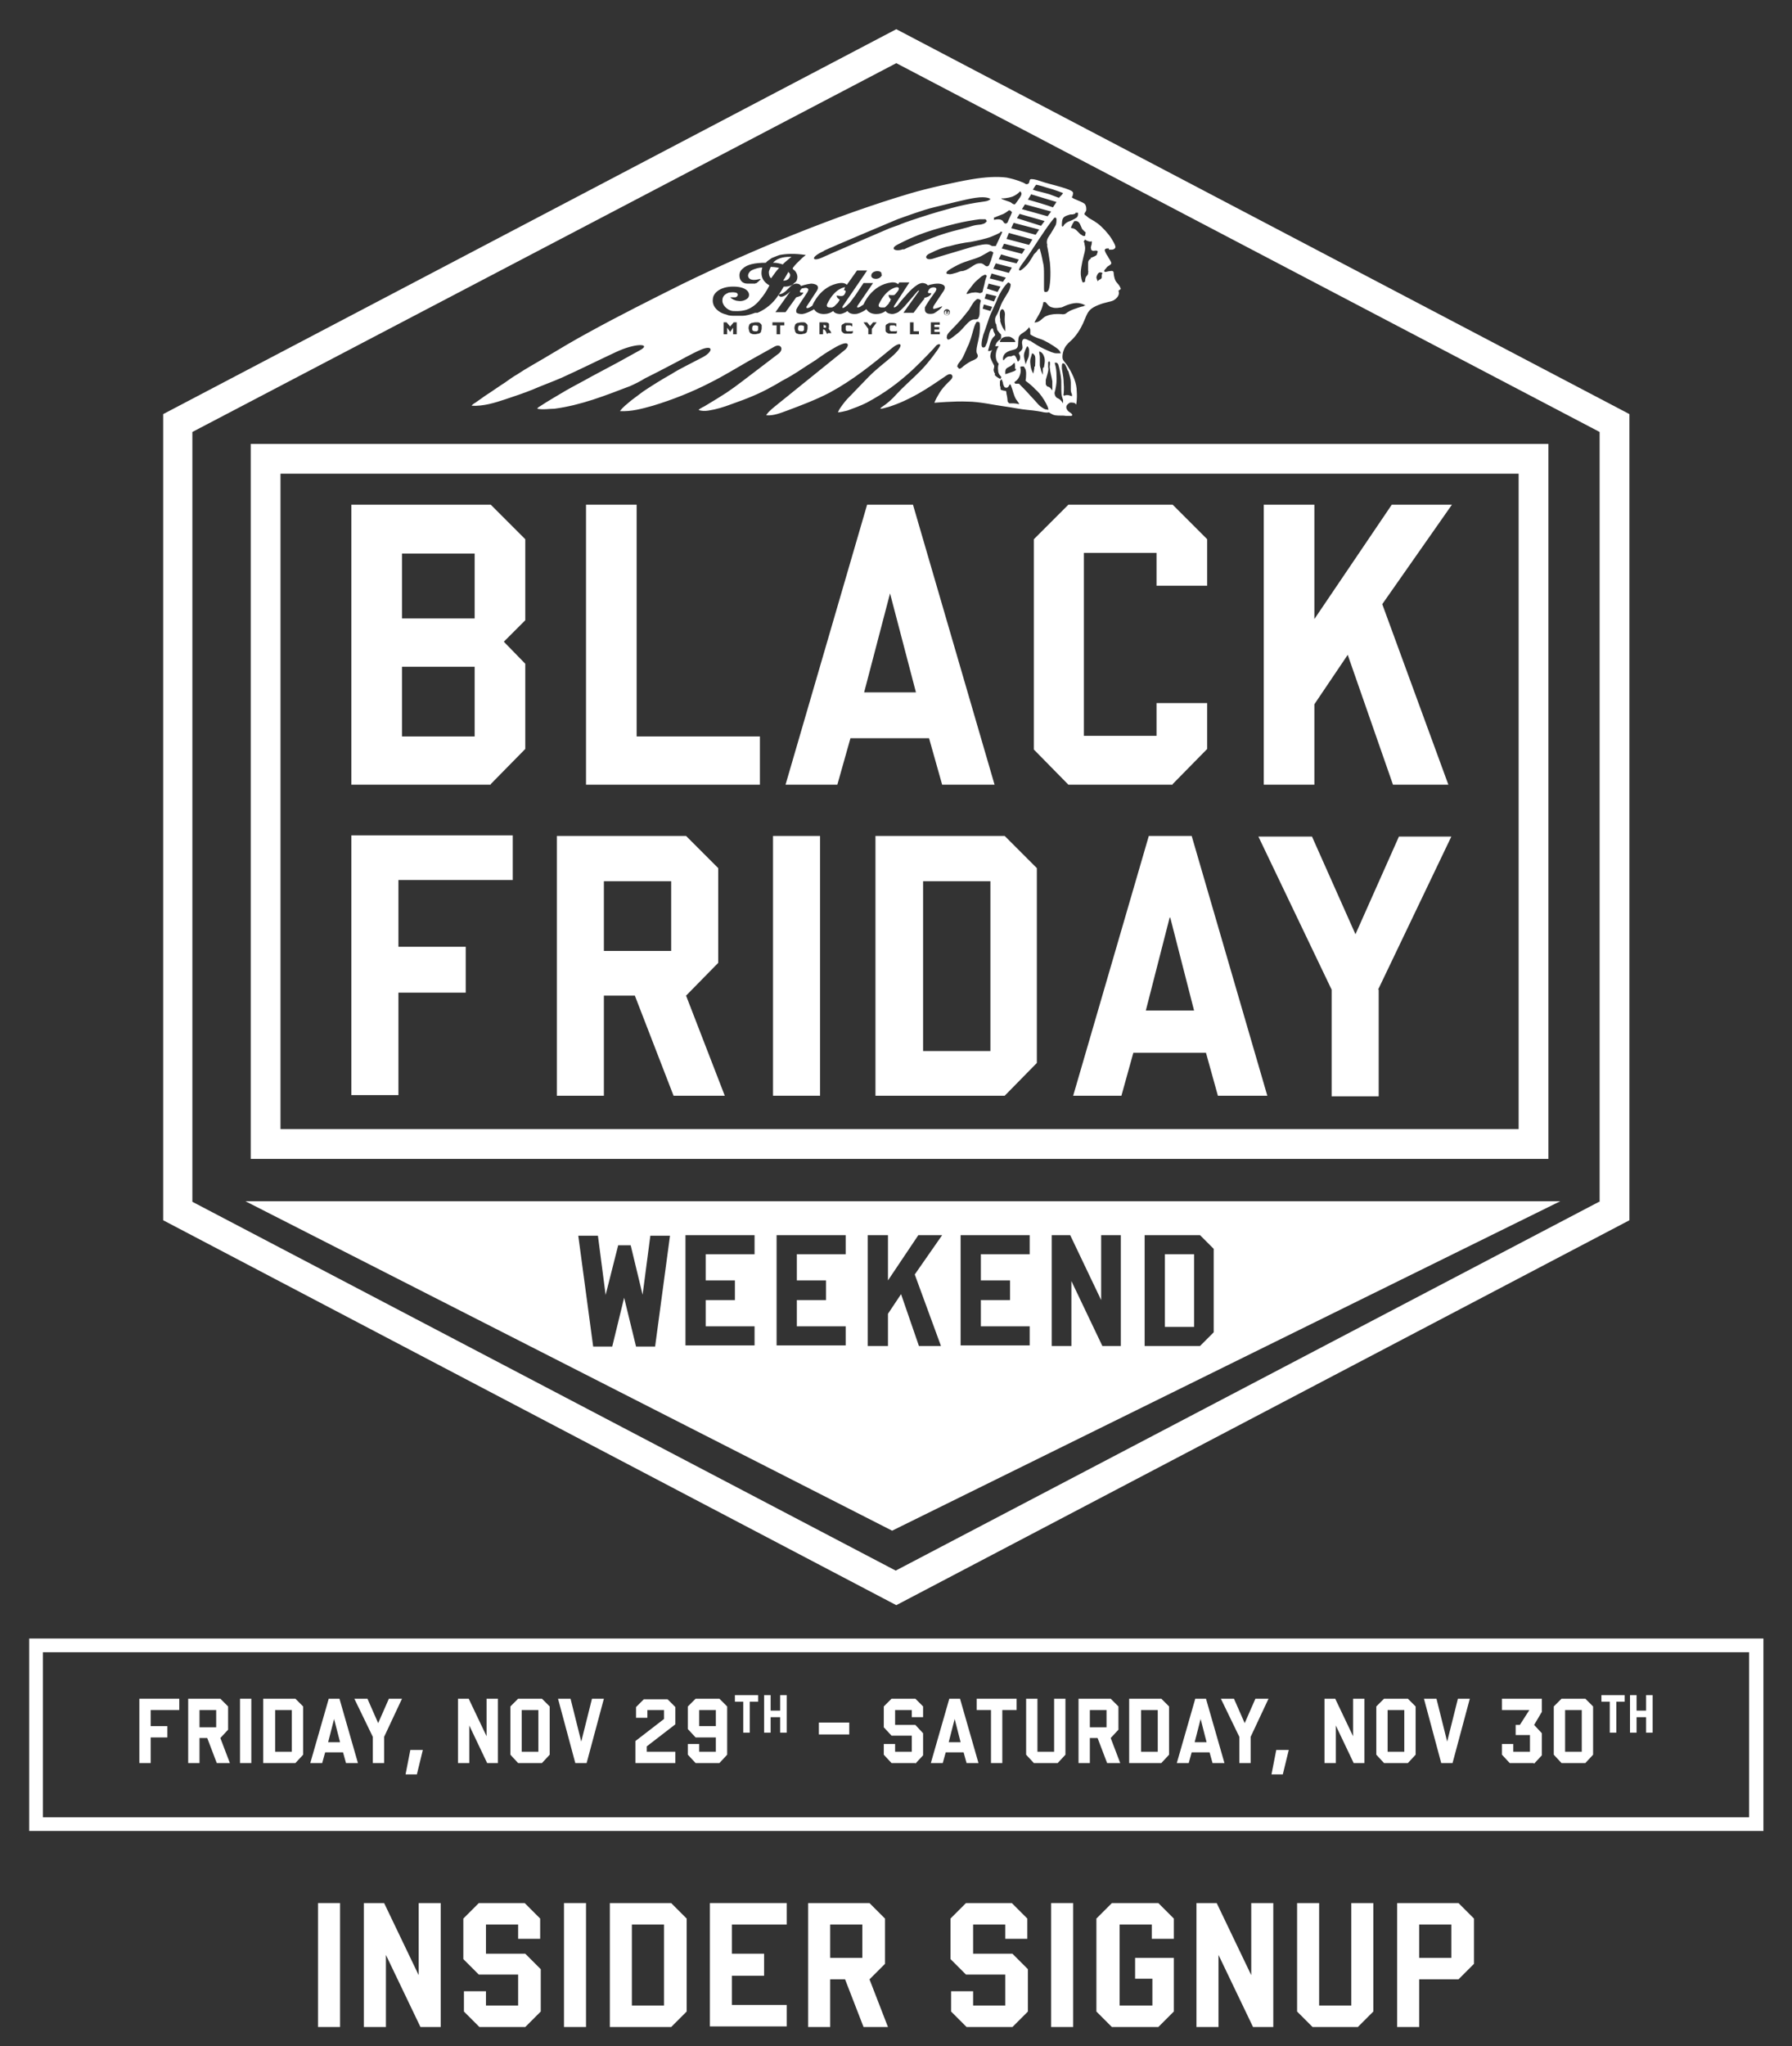 <?xml version="1.0" encoding="UTF-8"?>
<svg id="Layer_1" data-name="Layer 1" xmlns="http://www.w3.org/2000/svg" version="1.1" viewBox="0 0 300.9 343.4">
  <rect x="0" y="0" width="300.9" height="343.4" fill="#333333" stroke="none"/>
  <defs>
    <style>
      .cls-1 {
        fill: #fff;
        stroke-width: 0px;
      }
    </style>
  </defs>
  <g>
    <g>
      <g>
        <path class="cls-1" d="M82.4,131.7h-23.4v-47h23.4l5.8,5.8v13.6l-3.6,3.6,3.6,3.7v14.3l-5.8,5.9ZM79.7,92.9h-12.2v10.9h12.2v-10.9ZM79.7,111.9h-12.2v11.7h12.2v-11.7Z"/>
        <path class="cls-1" d="M98.4,131.7v-47h8.5v38.9h20.7v8.1h-29.2Z"/>
        <path class="cls-1" d="M158.2,131.7l-2.2-7.8h-13.2l-2.2,7.8h-8.7l13.7-47h7.7l13.7,47h-8.9ZM149.5,99.4l-4.4,16.8h8.7l-4.4-16.8Z"/>
        <path class="cls-1" d="M196.9,131.7h-17.5l-5.8-5.9v-35.3l5.8-5.8h17.5l5.8,5.8v7.8h-8.5v-5.5h-12.2v30.7h12.2v-5.5h8.5v7.7l-5.8,5.9Z"/>
        <path class="cls-1" d="M232.1,101.4l11.1,30.3h-9.3l-7.6-21.8-5.6,8.3v13.5h-8.5v-47h8.5v19.2l13-19.2h10.1l-11.7,16.7Z"/>
      </g>
      <g>
        <path class="cls-1" d="M66.9,147.9v11h11.3v7.7h-11.3v17.2h-7.9v-43.6h27.1v7.5h-19.2Z"/>
        <path class="cls-1" d="M113.1,183.9l-6.5-16.8h-5.2v16.8h-7.9v-43.6h21.7l5.4,5.4v15.9l-5.4,5.5,6.5,16.8h-8.6ZM112.7,147.9h-11.3v11.7h11.3v-11.7Z"/>
        <path class="cls-1" d="M129.8,183.9v-43.6h7.9v43.6h-7.9Z"/>
        <path class="cls-1" d="M168.7,183.9h-21.7v-43.6h21.7l5.4,5.4v32.7l-5.4,5.5ZM166.3,147.9h-11.3v28.5h11.3v-28.5Z"/>
        <path class="cls-1" d="M204.5,183.9l-2-7.2h-12.2l-2,7.2h-8.1l12.7-43.6h7.2l12.7,43.6h-8.2ZM196.4,154l-4,15.6h8.1l-4-15.6Z"/>
        <path class="cls-1" d="M231.5,166.1v17.9h-7.9v-17.9l-12.3-25.7h9l7.3,16.4,7.3-16.4h8.8l-12.3,25.7Z"/>
      </g>
    </g>
    <g>
      <path class="cls-1" d="M150.5,4.9L27.4,69.5v135.3l123.1,64.6,123.1-64.6V69.5L150.5,4.9ZM268.5,201.7l-118.1,61.9-118.1-61.9V72.5L150.5,10.6l118.1,61.9v129.2Z"/>
      <path class="cls-1" d="M42.1,194.5h217.9v-120H42.1v120ZM47.1,79.5h207.9v110H47.1v-110Z"/>
      <path class="cls-1" d="M149.8,256.9l112.2-55.3H41.2l108.6,55.3ZM192.2,207.3h9.3l2.3,2.3v14l-2.3,2.3h-9.3v-18.6ZM176.6,207.3h3.1l5.2,10.9v-10.9h3.3v18.6h-3.1l-5.2-10.9v10.9h-3.3v-18.6ZM161.3,207.3h11.6v3.2h-8.2v4.4h4.9v3.3h-4.9v4.4h8.2v3.2h-11.6v-18.6ZM145.7,207.3h3.4v7.6l5.1-7.6h4l-4.6,6.6,4.4,12h-3.7l-3-8.7-2.2,3.3v5.4h-3.4v-18.6ZM130.4,207.3h11.6v3.2h-8.2v4.4h4.9v3.3h-4.9v4.4h8.2v3.2h-11.6v-18.6ZM115.1,207.3h11.6v3.2h-8.2v4.4h4.9v3.3h-4.9v4.4h8.2v3.2h-11.6v-18.6ZM101.7,217.3l2.1-8.3h2.1l2,8.3,1.3-9.9h3.3l-2.5,18.6h-3.2l-2-8.2-2,8.2h-3.2l-2.5-18.6h3.3l1.3,10Z"/>
      <rect class="cls-1" x="195.6" y="210.5" width="4.9" height="12.2"/>
    </g>
  </g>
  <g>
    <g>
      <path class="cls-1" d="M159,52.4h0v-.2h0c0,0,0,0,0,0s0,0,0,0Z"/>
      <path class="cls-1" d="M134.9,54.7s0,0-.2-.1c0,0-.1,0-.2,0-.2,0-.3,0-.4.1,0,0-.1.2-.1.4s0,.3.1.4c0,0,.2.1.4.1s.2,0,.3,0c0,0,.1-.1.2-.2,0,0,0-.2,0-.3s0-.1,0-.2c0,0,0-.1,0-.2Z"/>
      <path class="cls-1" d="M127.2,54.7s0,0-.2-.1c0,0-.1,0-.2,0-.2,0-.3,0-.4.1,0,0-.1.2-.1.4s0,.3.1.4c0,0,.2.1.4.1s.2,0,.3,0c0,0,.1-.1.2-.2,0,0,0-.2,0-.3s0-.1,0-.2c0,0,0-.1,0-.2Z"/>
      <path class="cls-1" d="M138.4,54.5h-.1v.5h.1c.1,0,.2,0,.3,0,0,0,0,0,0-.2s0-.2,0-.2c0,0-.2,0-.3,0Z"/>
      <path class="cls-1" d="M132.4,45.6c-.3.5-.6,1.1-.9,1.5.3,0,.8,0,1.1-.6.2-.4,0-.7-.3-.9Z"/>
      <path class="cls-1" d="M150.8,48.8s.4-.6-.2-.6c0,0-1.7.1-3,2.8,0,0-.3.6.4.6,0,0,0,0,0,0,0,0,0,0,0,0,0,0,0,0,0,0,0,0,0,0,.1,0,0,0,.1,0,.2,0,0,0,.1,0,.2,0,0,0,.1,0,.2-.1,0,0,.1-.1.2-.2,0,0,.1-.1.2-.2,0,0,.2-.2.2-.3,0-.1.2-.2.2-.3,0,0,0,0,0,0v-.2c.2,0,.2,0,.2,0,0,0,0,0,0,0-.4-.2-.5-.7-.5-.8h0c.2,0,.7.1,1,0,0,0,0,0,0,0,0,0,0,0,0,0,0,0,0,0,0,0,0,0,0,0,0,0,0,0,.1-.1.2-.2,0,0,0,0,0,0Z"/>
      <path class="cls-1" d="M159,52.1c-.2,0-.4.2-.4.4s.2.4.4.4.4-.2.4-.4-.2-.4-.4-.4ZM159.1,52.7v-.3h-.1v.3h-.1v-.6h.1c0,0,.2,0,.2.2s0,.1,0,.1v.3c0,0,0,0,0,0Z"/>
      <path class="cls-1" d="M141.9,48.2s-1.7.1-3,2.8c0,0-.3.6.4.6h0s0,0,0,0c0,0,0,0,.1,0,0,0,0,0,.1,0,0,0,.1,0,.2,0,0,0,.1,0,.2-.1,0,0,.1,0,.2-.1,0,0,.1-.1.2-.2,0,0,.2-.2.2-.2,0,0,.1-.1.2-.2,0,0,.2-.3.3-.5-.3-.2-.5-.4-.5-.6,0,0,0,0,0,0,0,0,0,0,0-.1.2,0,.8.2,1.1,0,0,0,.1,0,.2-.2,0,0,0,0,0,0,0,0,.5-.7-.1-.7Z"/>
      <path class="cls-1" d="M159,52.2v.2h0c0,0,0,0,0,0s0,0,0,0h0Z"/>
      <path class="cls-1" d="M131.4,44.4c.5-.5.9-.8,1.5-1.3-.8,0-2.2,0-3.1,1,0,0,.1,0,.2,0,.4,0,.9.1,1.5.3Z"/>
      <path class="cls-1" d="M130.9,45c-.6-.2-1.3-.2-1.5-.2,0,.1-.2.4-.3.8,0,.7.2,1,.4,1.1,0,0,0,0,0,0,0,0,0,0,0,0,0,0,0,0,0,0,0,0,0,0,0,0,0,0,.1-.2.2-.3.3-.4.6-.9,1.1-1.4Z"/>
    </g>
    <path class="cls-1" d="M188.2,48.5c-.2-.7-.7-1-.9-1.4-.2-.4-.3-1.1-.3-1.3s-.1-.4-.6-.3c-.4,0-.9.3-1,0,0-.2.3-.4.5-.7.2-.2.6-.3.7-.6,0-.3-.4-.8-.6-1.2-.3-.4-.5-.9-.5-1,0-.2.2-.3.4-.3.1,0,.3,0,.3,0v.2c0,0,.3,0,.5,0,.2,0,.5-.1.6-.4,0-.3-.2-.7-.7-1.5-.5-.8-1.5-1.9-2.3-2.5-.8-.6-1.4-.8-1.7-1.1-.3-.3-.5-.3-.5-.5,0-.2.3-.4.3-.7,0-.3,0-.6-.2-.9-.1-.2-.8-.5-1.3-.7-.5-.2-.7-.3-.8-.4-.1,0-.2-.1,0-.3,0-.2.2-.5,0-.7-.1-.2-.9-.5-1.9-.8-1-.3-2.7-.7-3.5-1-.8-.3-1.5-.4-1.7-.3-.2.2-.1.5-.3.7-.1.1-.4.2-.6,0-.1-.1-1.5-.7-3.1-1-1.6-.2-3.5-.1-5.9.3-2.4.4-7.4,1.5-10.4,2.4-12.1,3.6-26.1,9.3-38.2,15.2-5.2,2.6-10.4,5.2-15.5,8-2.6,1.4-5.1,2.9-7.6,4.4-1.5.9-3,1.7-4.5,2.7-.7.4-1.4.9-2.1,1.4-1.1.7-2.2,1.5-3.3,2.2-.6.4-1.1.8-1.7,1.2-.2.1-.5.3-.6.5,2,.1,3.9-.5,5.7-1.1,1.5-.5,3-1,4.5-1.6,1.6-.7,3.3-1.3,4.9-2,3.1-1.4,6.1-2.9,9.1-4.3,3.4-1.6,5.9-1.4,4.2-.4-1.3.7-2.5,1.4-3.8,2.1-1.5.8-3,1.6-4.5,2.4-1.4.8-2.8,1.5-4.2,2.3-1.5.9-3.1,1.8-4.6,2.8-.1,0-.2.2-.3.3,1,.2,2,0,2.9,0,4.5-.6,8.5-2.2,12.7-3.8.9-.4,1.7-.8,2.5-1.3,1.4-.7,2.8-1.4,4.1-2.1,1.8-.9,3.6-2,5.5-2.8,1.9-.7,1.8.4.2,1.3-1,.5-1.9,1-2.9,1.5-.8.4-1.7.9-2.5,1.4-1.6.9-3.2,1.9-4.7,2.9-.7.5-1.3,1-2,1.5-.7.6-1.4,1.1-1.9,1.8,1.9.1,3.7-.4,5.5-.9,3.3-1,6.6-2.3,9.7-3.9,2.2-1.1,4.3-2.4,6.4-3.6,1.4-.8,2.9-1.6,4.3-2.4,1-.6,1.7.3.8,1.1-2.1,1.6-4.2,3.2-6.3,4.8-.8.6-1.6,1.2-2.5,1.8-1.1.7-2.2,1.4-3.4,2.1-.4.3-.9.4-1.3.8.5.2,1.1.2,1.7.1,1.3-.2,2.6-.6,3.9-1.1,2.3-.8,4.6-1.7,6.7-2.9.8-.4,1.5-.9,2.3-1.3,1.3-.7,2.5-1.5,3.7-2.3,2.6-1.6,1.6-1.2,4.3-2.8,3-1.8,2.7-.4,2,.2-4.1,3.3-7.3,5.9-11.4,9.2-.6.5-1.3,1-1.8,1.7,0,0,0,0,0,.1,1.2.1,2.4-.4,3.5-.8,2.4-.9,4.8-1.8,7.1-3,3.9-2.1,7.1-4.7,10.5-7.5,1.6-1.3,2.2-.5-.1,1.5-1.4,1.2-2.5,2-3.8,3.3-.9.9-1.8,1.9-2.7,2.8-.6.6-1.2,1.2-1.7,1.9-.3.4-.6.8-.8,1.3.5,0,1.1-.2,1.6-.3,1.1-.4,2.2-.8,3.2-1.3,3-1.6,5.3-3.3,7.7-5.5,1.5-1.4,3.8-3.8,4-4.1.3-.3,1-.4.5.3-.1.2-1.6,2.4-3.2,4-1.4,1.4-2.8,2.6-4,3.9-.7.8-1.5,1.5-2.4,2.1-.1,0-.2.2-.3.3.5,0,.9-.2,1.4-.3,3.7-1.2,6.4-3,9.6-5.2.4-.3.8-.4,1-.2.2.2.2.5-.2.9-.4.4-1.4,1.3-2,2.4-.6,1-.7,1.4-.7,1.4,0,0,3.4-.3,5.5-.2,2.1,0,4.6.6,6.2.8,1.5.2,2.8.5,4,.6,1.2.1,2.3.3,2.7.4.7.1.7,0,.8,0,.1,0,.5.4,1.1.5.6.1,1.3,0,1.8.1.5,0,.7,0,.9,0,.2-.1.2-.2,0-.4-.2-.2-.6-.3-.8-.8-.2-.5.2-.8.5-1,.3-.1.5,0,.7,0,.2,0,.4.3.4.3,0,0,.2-.8.1-2.2,0-1.4-.6-2.7-1.3-3.9-.7-1.2-1.1-1.2-1.1-1.9,0-.7.3-1.6.8-2.1.5-.6.9-.7,1.8-2,.8-1.2,1-1.9,1.4-2.8.4-.9.8-1.3,2-1.8,1.2-.5,2-.5,2.6-.8.5-.3,1.1-.9.8-1.6ZM181.8,38.5c.2.3.5.5.5.5,0,0-.1.6-.1.6,0,0,0,0-.1,0,0,0-.1,0-.2,0-.1,0-.3-.2-.5-.3-.1-.1-.4-.4-.6-.6-.2-.2-.5-.4-.8-.4-.3,0-.1-.3,0-.5,0-.1.4-.7.4-.7,0,0,.2,0,.3,0,.1,0,.4.1.5.3.2.2.4.9.6,1.2ZM179.7,36c.3,0,.5,0,.7-.1.2,0,.2-.2.2-.2h.4s.1.5-.2.8c-.4.3-1.1.6-1.4.7-.4.2-.5.3-.7.5-.1.2-.3.5-.4.2,0-.4,0-1.1.3-1.4.3-.3.8-.4,1.1-.5ZM173.7,31.4c.1-.2.3-.4.3-.4,0,0,.6.1,1.8.5,1.2.3,2.7.9,2.7.9,0,0-.1.2-.3.4-.1.1-.4.4-.4.4,0,0-1.1-.4-1.6-.6-.6-.2-2.4-.6-2.6-.7-.3,0,0-.3.1-.5ZM173.1,32.6l4.3,1.3-.6.9c-1.4-.5-2.8-.9-4.2-1.3l.5-.8ZM175.8,41.1c0,.2.2.8.5,3,.2,2.2,0,3.9-.2,4.5-.2.5-.5.4-.6.4-.2,0-.2-.3-.2-.7,0-.4,0-1.4,0-2.2,0-.8,0-1.5-.2-2.2-.1-.6-.4-1.8-.5-2.1,0-.2-.2,0-.4.2,0,.1-.3.4-.6.7-.2.4-.5.8-.8,1.3-.5.7-1.2,1.3-1.5,1.4-.3,0-.2-.3-.1-.4,0-.1.4-.7,1.3-1.9.5-.7,1.7-2.6,2.8-4.2.8-1.2,1.6-2.2,1.7-2.3.2-.2.4,0,.4.2,0,.3,0,.8-.2,1.1-.2.3-.6,1.1-1.1,1.8-.5.7-.3,1.3-.2,1.5ZM172.9,57.2c-.6-.3-1-.5-1.2-.1-.2.4,0,.8,0,1.2,0,.5-.5.7-.6.9-.1.2.2.3.2.8,0,.5-.4.7-.4.7,0,0-.2-.6-.4-.9-.2-.3-.4-.1-.7,0-.3,0-.6,0-.8.2-.2.1-.5.5-.5.5,0,0-.3-.4.2-1.1.6-.6,1.3-.6,1.8-.8.6-.3.4-.9.5-1.6,0-.7.4-.9,1-1.3.6-.4.8-.8.8-.8,0,0,.1.2.2.4,0,.2,0,.7,0,.8,0,.1,1,.6,1.7.8.7.2,2,1,2.7,1.5.7.5.7.9.7.9,0,0-.2,0-.7,0-.5,0-1.1-.3-2-.7-.9-.4-1.8-1-2.4-1.4ZM175.1,61.8c0,.3,0,.6,0,.8,0,.1,0,.3,0,.3,0,0-.2-.4-.3-.7,0-.3-.2-.6-.2-.9,0-.3,0-1.1,0-1.4,0-.3-.1-.6-.1-.7,0-.2,0-.2,0-.2,0,0,.5,0,.8.8.3.7,0,1.6,0,1.8ZM173.7,61.5c0,.4-.2,1.2-.2,1.2,0,0-.3-.5-.4-1-.1-.6-.2-1.2,0-1.7.1-.4.2-.7.2-.7,0,0,.3,0,.5.5.1.5,0,1.3,0,1.7ZM172.8,58.9c0,.5,0,.9-.2,1.3-.2.4-.4,1-.4,1,0,0,0-.3-.1-.5,0-.2-.3-.9-.1-1.5.2-.7.5-1.1.5-1.1,0,0,.3.2.3.7ZM170.6,61.9c0,.2,0,.3-.6.5-.5.2-1.2.4-1.2.4,0,0,0-.3,0-.4,0-.1,0-.5.4-.7.4-.2.6-.3.8-.5.2-.2.3-.4.4-.2,0,.1.1.7,0,.9ZM169.4,56.5c.3,0,.7.3.8.4.2.1.3.5.3.5,0,0-.1,0-.3,0-.2,0-.5,0-.9,0-.4,0-1.4,0-1.4,0,0,0,0-.3.3-.6.4-.3.7-.3,1.1-.3ZM168,53.8c-.3-1.3,0-1.9.3-1.9.2,0,.3.2.4.5.1.3,0,.6,0,1.2,0,.6.1,1.1.1,1.3,0,.2,0,.7,0,.7,0,0-.6-.6-.9-1.9ZM165.3,50.2l.3-.9,1.7.4-.4.9-1.6-.5ZM166.6,51.5l-.3.7-1.3-.4.2-.7,1.4.4ZM165.7,48.5l.3-.9,2,.5-.5.9-1.9-.6ZM165.7,44.7c-.3,0-.6-.6-1.2-.5-.5,0-.8.2-1.4.6-.6.4-1.2.7-1.6.7-.3,0-.6.2-1,.3-.4.1-.9.3-1.2.2-.3,0-.5-.1-.3-.4.2-.2.3-.3,1.2-.8.9-.5,1.4-.7,2.3-1,.9-.3,1.7-.5,2.4-.9.7-.4,1.1-.6,1.2-.7,0,0,.3-.1.4,0,.1,0,.3.2.3.2,0,0-.2.6-.4,1.3-.3.7-.3,1-.7,1ZM166.2,46.7l.3-.8,2.4.7-.5.7-2.3-.6ZM166.8,45.1l.4-.9,2.7.7-.5.9-2.6-.7ZM174.5,38.5l-.6.9-4.1-1.1.4-.9,4.2,1.1ZM170.7,36.7l.5-.8,4.2,1.2-.6.8-4.1-1.3ZM173.4,40.1l-.6,1-3.8-1,.4-1,4,1.1ZM172.1,41.8l-.5.8-3.4-.9.4-.8,3.5.9ZM171.1,43.5l-.4.7-3-.7.4-.8,3.1.9ZM172.1,34.3l4.4,1.2-.6.8-4.3-1.2.5-.8ZM168.3,33.3s.8,0,1.7-.3c.5-.2.9-.5,1.1-.7.1-.1.2-.2.2-.2,0,0,.3.3.2.5,0,.3-.5.9-.7,1.2-.2.3-.3.4-.4.5,0,0-.3,0-.5-.2-.2-.2-.6-.3-.9-.4-.3-.1-.8-.3-.8-.3v-.2ZM167,36.5s.7-.3,1.5-.6c.4-.2.9-.6.9-.6,0,0,.3,0,.3.1,0,0,.3.2.2.3,0,.1-.7,1.5-.7,1.6,0,0-.2.3-.4.2-.3,0-.3-.5-.7-.6-.4-.2-1.2,0-1.2,0v-.4ZM167.9,38.9h.4c0,.1-1.1,2.4-1.1,2.4,0,0-.2,0-.5,0-.3,0-.4-.3-1.1-.3-.7,0-2,.3-3.6.8-1.6.5-4.1,1.2-5.3,1.6-1.2.4-1.7-.4-.5-.9,1.2-.6,2.2-1,3.3-1.2,1-.3,2.5-.6,3.5-.7,1-.2,2.5-.5,3.5-.9,1-.4,1.5-.7,1.5-.7ZM151.7,41.8c-1.2.5-2.5,0-.9-.8,1.6-.8,3.3-1.7,7.2-2.8,3.8-1.1,5.8-1.3,6.5-1.4.7,0,1,0,1,0l.2.3s-.2.4-.7.5c-.5.2-.9,0-2.3.5-1.4.4-3.5.8-6.1,1.8-2.6,1-3.7,1.4-4.9,2ZM138.3,42.1c1-.5,11.9-5.1,12.4-5.3,1.4-.5,4.4-1.6,6.1-2,2.1-.5,5.5-1.4,7-1.6,2-.3,2.5.2,2.5.2,0,0-.2.3-.9.4-.8.1-2.1.3-3.5.6-1.4.3-2.8.7-4.2,1.1-1.4.4-4.9,1.5-6.4,2.1-.4.2-1.1.4-1.9.7-.5.2-10.7,4.6-11.3,4.9-1.7.8-2.2,0,.3-1.1ZM148.1,46.1c-.2.7-1,.7-1,.7-.8,0-.8-.5-.8-.5,0-.8,1-.8,1-.8.9,0,.7.6.7.6ZM123.7,56.1h-.6v-1.1l-.5.7h0l-.5-.7v1.1h-.6v-2h.5l.6.7.6-.7h.5v2ZM127.8,55.6c0,.2-.2.3-.4.4-.2,0-.4.1-.6.1s-.5,0-.6-.1c-.2,0-.3-.2-.4-.4,0-.2-.1-.3-.1-.5s0-.3.1-.5c0-.2.2-.3.4-.4.2,0,.4-.1.6-.1s.3,0,.5,0c.1,0,.3.1.4.2,0,0,.2.2.2.3,0,.1,0,.3,0,.4s0,.4-.1.5ZM126.8,52.5c-.8.3-1.6.5-2.1.5-.5,0-.9,0-1.3,0-.5,0-1,0-1.4-.2-.9-.2-1.4-.6-1.7-.9-.8-.8-.6-1.7-.6-1.7,0-.9,1.1-2.1,3.4-2.1,2.8,0,3,1.5,2.4,2-.5.4-1.1.5-1.6.4-.4,0-1-.3-1.3-.6.4,0,.7,0,.8,0,.3,0,.4-.2.5-.4,0,0,0,0,0,0h0s0,0,0,0c0-.2-.2-.4-.4-.4,0,0,0,0,0,0-.4-.1-.9,0-1.1,0-.5.2-1.1.5-1.1,1.3,0,0,0,0,0,.1,0,.3.2,1,1.1,1.5.2.1.5.2.7.2.3,0,1.2.1,2.2-.2.9-.3,1.7-.9,2.4-1.8.5-.6,1-1.3,1.5-2.3h0c-1.8-1-1.3-2.6-1.2-3,0,0,0,0,0,0-.6,0-1.1.2-1.4.3-.6.2-.8.5-.9.7-.1.2-.2.6.2.9.6.4,1.7,0,1.8,0,0,0,0,.2-.2.3,0,0-.1.1-.2.2,0,0-.2.1-.2.2,0,0-.2,0-.3.1,0,0-.2,0-.3,0,0,0-.2,0-.3,0,0,0-.2,0-.2,0,0,0-.1,0-.2,0s-.1,0-.2,0c0,0,0,0-.1,0,0,0,0,0,0,0-.8,0-1.2-.5-1.3-1-.1-.6,0-1.1.5-1.5.7-.7,2-1,3.9-1,.2-.3.6-.5,1-.8.3-.1.7-.3,1.3-.5,1-.2,2.5-.3,4.4,0h0c-.2.2-.4.3-.6.5-.6.6-1.1,1-1.6,1.7h0s0,0,0,0h0c0,.2.1.2.2.3.3.2.8.9.5,1.7,0,0-.1.3-.3.4,0,0,0,0,0,0-.1.1-.3.2-.3.3-.7.5-1.6.4-1.6.4,0,0-.6,1.1-1.3,2-1,1.3-2.2,2-3.1,2.4ZM131.7,54.6h-.7v1.5h-.6v-1.5h-.7v-.5h2v.5ZM135.5,55.6c0,.2-.2.3-.4.4-.2,0-.4.1-.6.1s-.4,0-.6-.1c-.2,0-.3-.2-.4-.4,0-.2-.1-.3-.1-.5s0-.3.1-.5c0-.2.2-.3.4-.4.2,0,.4-.1.6-.1s.3,0,.5,0c.1,0,.3.1.4.2,0,0,.2.2.2.3,0,.1,0,.3,0,.4s0,.4-.1.5ZM138.9,56.1l-.2-.4c0-.1-.1-.2-.2-.3,0,0,0,0-.1-.1,0,0-.1,0-.2,0h0v.8h-.6v-2h1c.2,0,.3,0,.4.1.1,0,.2.1.2.2,0,0,0,.2,0,.3s0,.2,0,.3c0,0,0,.1-.1.1,0,0,0,0-.1,0,0,0,.1,0,.2.1,0,0,0,.2.2.3l.2.4h-.6ZM143.2,55.9c0,0-.2,0-.2.1,0,0-.2,0-.3,0,0,0-.2,0-.3,0-.2,0-.3,0-.5,0-.1,0-.3-.1-.4-.2,0,0-.2-.2-.2-.3,0-.1,0-.3,0-.4s0-.3,0-.4c0-.1.1-.2.2-.3.1,0,.2-.1.4-.2.1,0,.3,0,.4,0,.2,0,.5,0,.8.1v.5c0,0-.2-.1-.3-.2,0,0-.2,0-.3,0s-.2,0-.3,0c-.1,0-.2.1-.2.2,0,0,0,.2,0,.3s0,.2,0,.3c0,0,.1.1.2.2,0,0,.2,0,.3,0s.2,0,.3,0c0,0,.2,0,.2,0,0,0,.1,0,.2-.1v.5ZM146.4,55.2v.9h-.6v-.9l-.8-1.1h.6l.5.6.5-.6h.6l-.8,1.1ZM150.7,55.9c0,0-.2,0-.3.1,0,0-.2,0-.3,0,0,0-.2,0-.3,0-.2,0-.3,0-.5,0-.1,0-.3-.1-.4-.2-.1,0-.2-.2-.2-.3,0-.1,0-.3,0-.4s0-.3,0-.4c0-.1.1-.2.2-.3.1,0,.2-.1.4-.2.1,0,.3,0,.4,0,.2,0,.5,0,.8.1v.5c0,0-.2-.1-.3-.2,0,0-.2,0-.3,0s-.2,0-.3,0c-.1,0-.2.1-.2.2,0,0,0,.2,0,.3s0,.2,0,.3c0,0,.1.1.2.2,0,0,.2,0,.3,0s.2,0,.3,0c0,0,.2,0,.2,0,0,0,.1,0,.2-.1v.5ZM154.3,56.1h-1.5v-2h.6v1.5h.9v.5ZM157.8,56.1h-1.5v-2h1.5v.4h-.9v.4h.8v.4h-.8v.4h.9v.4ZM157.4,52.4c-.4.2-1.2.4-1.7.2-.4-.2-.4-.5-.4-.7,0-.1,0-.2,0-.3.2-.4.7-1.2,1.8-2.7h0s0,0,0,0c0-.1.3-.4,0-.6-.2-.1-.5-.1-.7,0,0,0,0,0,0,0-.2,0-.4.3-.4.3h0s0,0,0,0c0,0-.1.1-.1.2,0,0,0,0,0,0-.2.3,0,.4.1.4.2,0,.4,0,.4,0-.2.6-.9.7-1.2.8v.2c-.1,0-1.8,2.3-1.8,2.3h-1.7s2.5-3.5,2.5-3.5c0,0,.3-.4,0-.2-.1,0-.3.3-.5.5l-1.8,2.1c-.2.2-.3.3-.4.4l-.3.3c-.1,0-.2.2-.4.3,0,0-.5.3-1,.3,0,0-.8,0-1.1-.5,0,0-.6.5-1.5.5,0,0-1.2.1-1.7-.8,0,0-.1,0-.3.2-.5.3-1.1.6-1.6.6,0,0-.9.1-1.3-.5,0,0-.2.1-.3.2-.1,0-.5.3-1,.3,0,0-.8,0-1.1-.5,0,0-.6.5-1.5.5,0,0-1.2.1-1.7-.8,0,0-1.5.9-2.2.8,0,0-.6,0-.8-.3,0,0,0,0,0,0,0,0,0,0,0,0,0,0,0-.2,0-.2,0,0,0-.1,0-.2.1-.3.5-.9,1.9-3,0-.1.3-.4,0-.6-.3-.2-.7,0-.9,0-.1,0-.2.2-.3.3h0c0,0,0,0,0,0-.2.3,0,.4.1.4.2,0,.4,0,.4,0-.2.6-.9.7-1.2.8l-1.8,2.5h-1.7s2.5-3.5,2.5-3.5c0,0,0,0,0,0,0,0,0,0,0,0,0,0,0,0,0,0,0,0,0,0,0,0-.8.8-1.8,1.3-2,.5,0,0,0,0,0,0,.7,0,1.2-.5,1.4-.7l.2-.2.4-.4s0,0,0,0c0,0,0,0,0,0,.2-.2.6-.5,1-.5,0,0,0,0,0,0,.1,0,.6,0,.8.4,0,0,.8-.3,1.7-.4,0,0,1.8,0,.9,1.3l-1.7,2.6s0,0,0,.1h0c0,.1.2.3,1-.3,0,0,1.3-3.4,4.7-3.8,0,0,.7-.1,1.1.3l1.7-2.4h1.7s-4.1,6-4.1,6c0,0-.1.2,0,.3.2,0,.5-.2,1.2-.9,0,0,.3-.4.6-.8l.3-.4s0,0,0,0l1.4-2.1h1.6l-2.6,3.8s-.2.3,0,.3c.2,0,.3,0,.7-.3,0,0,.2-.1.3-.2,0,0,1.3-3.3,4.7-3.7,0,0,.7-.1,1.1.3l.2-.3h1.7l-2.6,4s0,.2,0,.2c0,0,.2,0,.3-.1,0,0,.2-.1.2-.2h.1c0-.1,1.1-1.4,1.4-1.7,0,0,1.7-2.1,2.8-2.1,0,0,.6,0,.9.4,0,0,.8-.3,1.7-.3,0,0,1.8,0,.9,1.3l-1.6,2.4s0,0,0,0c-.1.2-.3.7.2.5.5-.1.9-.3,1.2-.4,0,0,0,.1-.1.2-.5.6-1.2.9-1.3,1ZM158.5,52.4c0-.3.2-.5.5-.5s.5.2.5.5-.2.5-.5.5-.5-.2-.5-.5ZM164.5,55.6c0,.8-.4,2.1-.5,2.8-.1.7,0,.9.1,1,0,.1.2.3,0,.6-.1.2-.5.4-1,.6-.6.3-1.3.8-1.6,1.1-.4.3-.5.2-.6,0-.2-.1-.2-.3-.1-.4,0-.1.2-.4.6-.9.4-.5.8-1.7,1.3-2.7.4-1,.7-2.3.9-2.9.3-.6,0-.3.2-.4,0-.2.2-.4.3-.4.1,0,.3,0,.4.2,0,.1.1.6,0,1.4ZM164.5,51.7c0,.9,0,1.4-.2,1.6,0,.2-.2.3-.5.3-.4,0-.7,0-1.4.7-.6.6-.9,1.1-1.8,1.8-1,.8-1.2.9-1.4.9-.1,0-.3-.3-.2-.5,0-.2,0-.4.9-1.3.9-.9,1.6-1.7,2-2.2.3-.4.4-.5.8-1,.3-.5.7-1.2.9-1.4.3-.3.5-.5.7-.4.2,0,.4.2.4.3,0,0-.2.5-.2,1.3ZM164.6,49.2c-.2,0-.6-.2-1.1-.1-.5,0-.8.2-.9.2-.2,0-.3.1-.3,0,0-.1.1-.3.5-.8.4-.5.7-1,1.3-1.5.2-.2.5-.4.7-.6.3-.2.6-.3.6-.3,0,0,.1,0,.2.1,0,0,.1.1.1.1,0,0-.3.7-.4,1.4-.2.7-.3,1.2-.3,1.2,0,0,0,.2-.2.2ZM167.1,62.8c-.3-.5-.3-.8-.2-1,0-.2.1-.3,0-.5-.1-.2-.4-.7-.6-1.3-.1-.6.3-1.3.3-1.3,0,0-.2.2-.4.2-.2,0-.3,0-.3,0,0,0,.2-.8.3-1.1.1-.4.3-.8.5-1.1.3-.3.4-.4.4-.5,0-.1-.3-.6-.3-.7,0-.2-.1-.4-.2-.4,0,0-.3.1-.5.9-.2.8-.3,1.5-.5,1.8-.1.3-.2.6-.6.5-.3-.1-.2-1,.1-2.1.4-1,.9-2.7,1.2-3.4.3-.7.7-1.5,1-2.2.3-.8.7-1.6,1.2-2.3.5-.7.8-.9.8-.9,0,0,.3.1.4.3,0,.2,0,.6-.4,1.3-.4.7-1,1.6-1.2,2.1-.2.5-.4,1.1-.6,1.5-.2.4-.5.7-.4,1.3,0,.3.1.4.2.6,0,.2.1.5.1.6,0,.2.1.4.3.6.1.2.4.4.4.5,0,.1,0,.3,0,.4,0,0,0,.3-.2.4-.2.1-.5.4-.6.6-.1.2-.2.5-.2.5h.6s-.5.6-.5,1.6c0,1,.5,1.3.5,1.4,0,0-.2.3-.1,1.1,0,.6.5,1,.5,1,0,0,0,.1,0,.2,0,0-.1.2-.1.2,0,0-.6-.2-1-.7ZM171.3,67.9s-.6-.2-1.1-.2c-.4,0-.6,0-.7,0-.1,0-.2-.2-.3-.3,0-.2-.1-1-.2-1.3,0-.3-.1-.5-.1-.5,0,0-.3,0-.6-.1-.1,0-.3-.1-.3-.2,0-.2,0-.4-.1-.6,0-.2,0-.5,0-.7.1-.2.2-.4.3-.3,0,0,.1.2.2.5,0,.3.2.7.3.8.2.1.4.1.5,0,.2-.1.3-.5.4-.5.1,0,.2.3.4.9.2.7.4,1.3.6,1.6.2.3.5.7.5.7v.3ZM175.7,68.7c-.1.1-.6-.2-1-.5-.4-.3-1-1.1-1.7-1.8-.5-.6-1.8-1.9-1.9-2-.1,0-.5,0-.6,0-.1-.1-.3-.2,0-.4.2-.1.6-.5.8-1.2.2-.7,0-1.2,0-1.2,0,0,0,0,.2-.1,0,0,.3,0,.4,0,.1.2.4.4.4,1.2,0,.8-.1,1.2-.1,1.2,0,0,1.2.9,1.6,1.4.5.4,1,1,1.5,1.8.5.8.8,1.5.7,1.7ZM176.9,65.7s-.2-.2-.4-.4c-.1-.2-.4-.4-.5-.4-.2,0-.3-.2-.4-.4,0-.2,0-.6,0-.7,0-.1.2-.7.3-1.1.1-.4.2-.7.1-1.1,0-.3,0-.6,0-.8,0,0,.2-.2.2-.2,0,0,0,.1.1.2,0,0,0,.2,0,.4,0,.1-.1.3,0,.7,0,.4.3,1.4.4,2.1,0,.8,0,1.6,0,1.6ZM178.5,67.7s-.3-.5-.6-.7c-.3-.2-.5-.2-.6-.4-.1-.1-.3-.5-.2-.8.1-.3.4-1.5.3-2.8,0-1.3-.3-2-.3-2.1.2-.1.5,0,.6.3.1.3.4,1.4.5,2.7,0,1.4,0,2.2.1,2.6.1.4.2.6.2.6v.5ZM179.4,62.3c.2.8.4,1.3.4,1.9,0,.6,0,1.1,0,1.3,0,.3.2.7.2.7v.3c-.1,0-.5-.2-.8-.2-.3,0-.4.1-.5.1s-.2-.1-.1-.3c0-.2.1-.8,0-1.9,0-1.1-.3-2-.3-2.5,0-.5,0-.8.3-.7.2,0,.4.4.7,1.2ZM182,51.4c-.2,0-.6.1-1.7.5-1.1.4-1.2.7-1.5.8-.3.1-.6,0-1,0-.5,0-1.3,0-2,.3-.6.2-.8.6-1.3.9-.5.3-.8.2-.8.2,0,0,.2-.4.8-1.4.6-1.1.7-2,.7-2,0,0,.1,0,.3,0,.2,0,.5.8,1.2.9.6.2,1.3,0,1.5,0,.2,0,.9-.5,2.1-.7,1.2-.2,2,.4,2,.4,0,0,0,0-.3,0ZM183.2,43.4c-.4.2-.5.4-.5.9,0,.5,0,.8,0,1.1.1.3,0,.3,0,.3,0,0,0,0,0,.2,0,.1-.1.3-.3.5-.2.3-.2.7-.2.8,0,.2-.4.2-.4.2,0,0-.2-.3-.3-1.1-.1-.8.1-1.9.5-3.5.4-1.3.1-1.6.1-1.9,0-.3-.2-.3-.1-.4,0,0,.2-.3.2-.3,0,0,.2.2.6.3.3.1.4,0,.5,0,.1,0,0,.3,0,.5,0,.1-.2.5-.1.7,0,.3.2.4.4.4.2,0,.5-.1.6,0,.2,0,.1.3,0,.5,0,.2-.1.2-.2.3,0,0-.3.2-.9.4ZM185,46c0,.1,0,.3,0,.5,0,.2-.1.3-.3.4-.1,0-.4.3-.4.3,0,0-.1-.3-.2-.6,0-.2.2-.7.4-.8.2-.2.6,0,.6,0,0,0,0,.2-.1.3Z"/>
  </g>
  <g>
    <g>
      <path class="cls-1" d="M25.3,287v2.7h2.8v1.9h-2.8v4.3h-1.9v-10.8h6.7v1.9h-4.8Z"/>
      <path class="cls-1" d="M36.4,295.9l-1.6-4.2h-1.3v4.2h-1.9v-10.8h5.4l1.3,1.3v3.9l-1.3,1.4,1.6,4.2h-2.1ZM36.3,287h-2.8v2.9h2.8v-2.9Z"/>
      <path class="cls-1" d="M40.3,295.9v-10.8h1.9v10.8h-1.9Z"/>
      <path class="cls-1" d="M49.6,295.9h-5.4v-10.8h5.4l1.3,1.3v8.1l-1.3,1.4ZM49,287h-2.8v7h2.8v-7Z"/>
      <path class="cls-1" d="M58.1,295.9l-.5-1.8h-3l-.5,1.8h-2l3.1-10.8h1.8l3.1,10.8h-2ZM56.1,288.5l-1,3.9h2l-1-3.9Z"/>
      <path class="cls-1" d="M64.5,291.5v4.4h-1.9v-4.4l-3.1-6.4h2.2l1.8,4.1,1.8-4.1h2.2l-3,6.4Z"/>
      <path class="cls-1" d="M70.1,297.8h-2l.8-4.1h2.1l-1,4.1Z"/>
      <path class="cls-1" d="M81.8,295.9l-3-6.3v6.3h-1.9v-10.8h1.8l3,6.3v-6.3h1.9v10.8h-1.8Z"/>
      <path class="cls-1" d="M91,295.9h-4l-1.3-1.4v-8.1l1.3-1.3h4l1.3,1.3v8.1l-1.3,1.4ZM90.4,287h-2.8v7h2.8v-7Z"/>
      <path class="cls-1" d="M98.6,295.9h-2l-2.9-10.8h2.1l1.8,7.2,1.8-7.2h2l-2.9,10.8Z"/>
      <path class="cls-1" d="M106.7,295.9v-3.7l4.8-3.7v-1.5h-2.8v1.3h-1.9v-1.8l1.3-1.3h4l1.3,1.3v2.9l-4.8,3.7v.9h4.8v1.9h-6.7Z"/>
      <path class="cls-1" d="M120.8,295.9h-4l-1.3-1.4v-1.8h1.9v1.3h2.8v-2.4h-3.4l-1.3-1.4v-3.8l1.3-1.3h4l1.3,1.3v8.1l-1.3,1.4ZM120.2,287h-2.8v2.7h2.8v-2.7Z"/>
      <path class="cls-1" d="M127.3,285.6h-1.4v5.2h-1.1v-5.2h-1.4v-1.1h3.9v1.1Z"/>
      <path class="cls-1" d="M131,290.8v-2.6h-1.6v2.6h-1.1v-6.3h1.1v2.6h1.6v-2.6h1.1v6.3h-1.1Z"/>
      <path class="cls-1" d="M137.5,291.1v-2h5.1v2h-5.1Z"/>
      <path class="cls-1" d="M153.7,295.9h-4l-1.3-1.4v-1.8h1.9v1.3h2.8v-2.7h-3.4l-1.3-1.4v-3.5l1.3-1.3h4l1.3,1.3v1.8h-1.9v-1.2h-2.8v2.5h3.4s1.3,1.4,1.3,1.4v3.7l-1.3,1.4Z"/>
      <path class="cls-1" d="M162.3,295.9l-.5-1.8h-3l-.5,1.8h-2l3.1-10.8h1.8l3.1,10.8h-2ZM160.3,288.5l-1,3.9h2l-1-3.9Z"/>
      <path class="cls-1" d="M170.7,287h-2.4v8.9h-1.9v-8.9h-2.4v-1.9h6.7v1.9Z"/>
      <path class="cls-1" d="M177.6,295.9h-4l-1.3-1.4v-9.4h1.9v8.9h2.8v-8.9h1.9v9.4l-1.3,1.4Z"/>
      <path class="cls-1" d="M185.9,295.9l-1.6-4.2h-1.3v4.2h-1.9v-10.8h5.4l1.3,1.3v3.9l-1.3,1.4,1.6,4.2h-2.1ZM185.8,287h-2.8v2.9h2.8v-2.9Z"/>
      <path class="cls-1" d="M195,295.9h-5.4v-10.8h5.4l1.3,1.3v8.1l-1.3,1.4ZM194.4,287h-2.8v7h2.8v-7Z"/>
      <path class="cls-1" d="M203.6,295.9l-.5-1.8h-3l-.5,1.8h-2l3.1-10.8h1.8l3.1,10.8h-2ZM201.6,288.5l-1,3.9h2l-1-3.9Z"/>
      <path class="cls-1" d="M210,291.5v4.4h-1.9v-4.4l-3.1-6.4h2.2l1.8,4.1,1.8-4.1h2.2l-3,6.4Z"/>
      <path class="cls-1" d="M215.5,297.8h-2l.8-4.1h2.1l-1,4.1Z"/>
      <path class="cls-1" d="M227.3,295.9l-3-6.3v6.3h-1.9v-10.8h1.8l3,6.3v-6.3h1.9v10.8h-1.8Z"/>
      <path class="cls-1" d="M236.4,295.9h-4l-1.3-1.4v-8.1l1.3-1.3h4l1.3,1.3v8.1l-1.3,1.4ZM235.8,287h-2.8v7h2.8v-7Z"/>
      <path class="cls-1" d="M244,295.9h-2l-2.9-10.8h2.1l1.8,7.2,1.8-7.2h2l-2.9,10.8Z"/>
      <path class="cls-1" d="M257.5,295.9h-4l-1.3-1.4v-1.8h1.9v1.3h2.8v-2.8h-2.4v-1.7h.7l1.6-2.5h-4.6v-1.9h6.7v2.2l-1.3,2.2,1.3,1.4v3.7l-1.3,1.4Z"/>
      <path class="cls-1" d="M266.2,295.9h-4l-1.3-1.4v-8.1l1.3-1.3h4l1.3,1.3v8.1l-1.3,1.4ZM265.6,287h-2.8v7h2.8v-7Z"/>
      <path class="cls-1" d="M272.8,285.6h-1.4v5.2h-1.1v-5.2h-1.4v-1.1h3.9v1.1Z"/>
      <path class="cls-1" d="M276.4,290.8v-2.6h-1.6v2.6h-1.1v-6.3h1.1v2.6h1.6v-2.6h1.1v6.3h-1.1Z"/>
    </g>
    <path class="cls-1" d="M296,307.3H4.9v-32.3h291.2v32.3ZM7.2,305h286.5v-27.7H7.2v27.7Z"/>
  </g>
  <g>
    <path class="cls-1" d="M53.4,340.2v-20.8h3.7v20.8h-3.7Z"/>
    <path class="cls-1" d="M70.6,340.2l-5.8-12.1v12.1h-3.7v-20.8h3.4l5.8,12.1v-12.1h3.7v20.8h-3.4Z"/>
    <path class="cls-1" d="M88.2,340.2h-7.7l-2.6-2.6v-3.4h3.7v2.4h5.4v-5.2h-6.6l-2.6-2.6v-6.8l2.6-2.6h7.7l2.6,2.6v3.4h-3.7v-2.4h-5.4v4.9h6.6s2.6,2.6,2.6,2.6v7.1l-2.6,2.6Z"/>
    <path class="cls-1" d="M94.7,340.2v-20.8h3.7v20.8h-3.7Z"/>
    <path class="cls-1" d="M112.7,340.2h-10.3v-20.8h10.3l2.6,2.6v15.6l-2.6,2.6ZM111.5,323h-5.4v13.6h5.4v-13.6Z"/>
    <path class="cls-1" d="M119.2,340.2v-20.8h12.9v3.6h-9.2v4.9h5.4v3.7h-5.4v4.9h9.2v3.6h-12.9Z"/>
    <path class="cls-1" d="M145,340.2l-3.1-8h-2.5v8h-3.7v-20.8h10.3l2.6,2.6v7.6l-2.6,2.6,3.1,8h-4.1ZM144.8,323h-5.4v5.6h5.4v-5.6Z"/>
    <path class="cls-1" d="M170,340.2h-7.7l-2.6-2.6v-3.4h3.7v2.4h5.4v-5.2h-6.6l-2.6-2.6v-6.8l2.6-2.6h7.7l2.6,2.6v3.4h-3.7v-2.4h-5.4v4.9h6.6s2.6,2.6,2.6,2.6v7.1l-2.6,2.6Z"/>
    <path class="cls-1" d="M176.5,340.2v-20.8h3.7v20.8h-3.7Z"/>
    <path class="cls-1" d="M194.5,340.2h-7.8l-2.6-2.6v-15.6l2.6-2.6h7.8l2.6,2.6v3.4h-3.7v-2.4h-5.4v13.6h5.5v-4.5h-2.9v-3.5h6.5v9l-2.6,2.6Z"/>
    <path class="cls-1" d="M210.4,340.2l-5.8-12.1v12.1h-3.7v-20.8h3.4l5.8,12.1v-12.1h3.7v20.8h-3.4Z"/>
    <path class="cls-1" d="M228.1,340.2h-7.7l-2.6-2.6v-18.2h3.7v17.2h5.4v-17.2h3.7v18.2l-2.6,2.6Z"/>
    <path class="cls-1" d="M244.9,332.2h-6.6v8h-3.7v-20.8h10.3l2.6,2.6v7.6l-2.6,2.6ZM243.7,323h-5.4v5.6h5.4v-5.6Z"/>
  </g>
</svg>